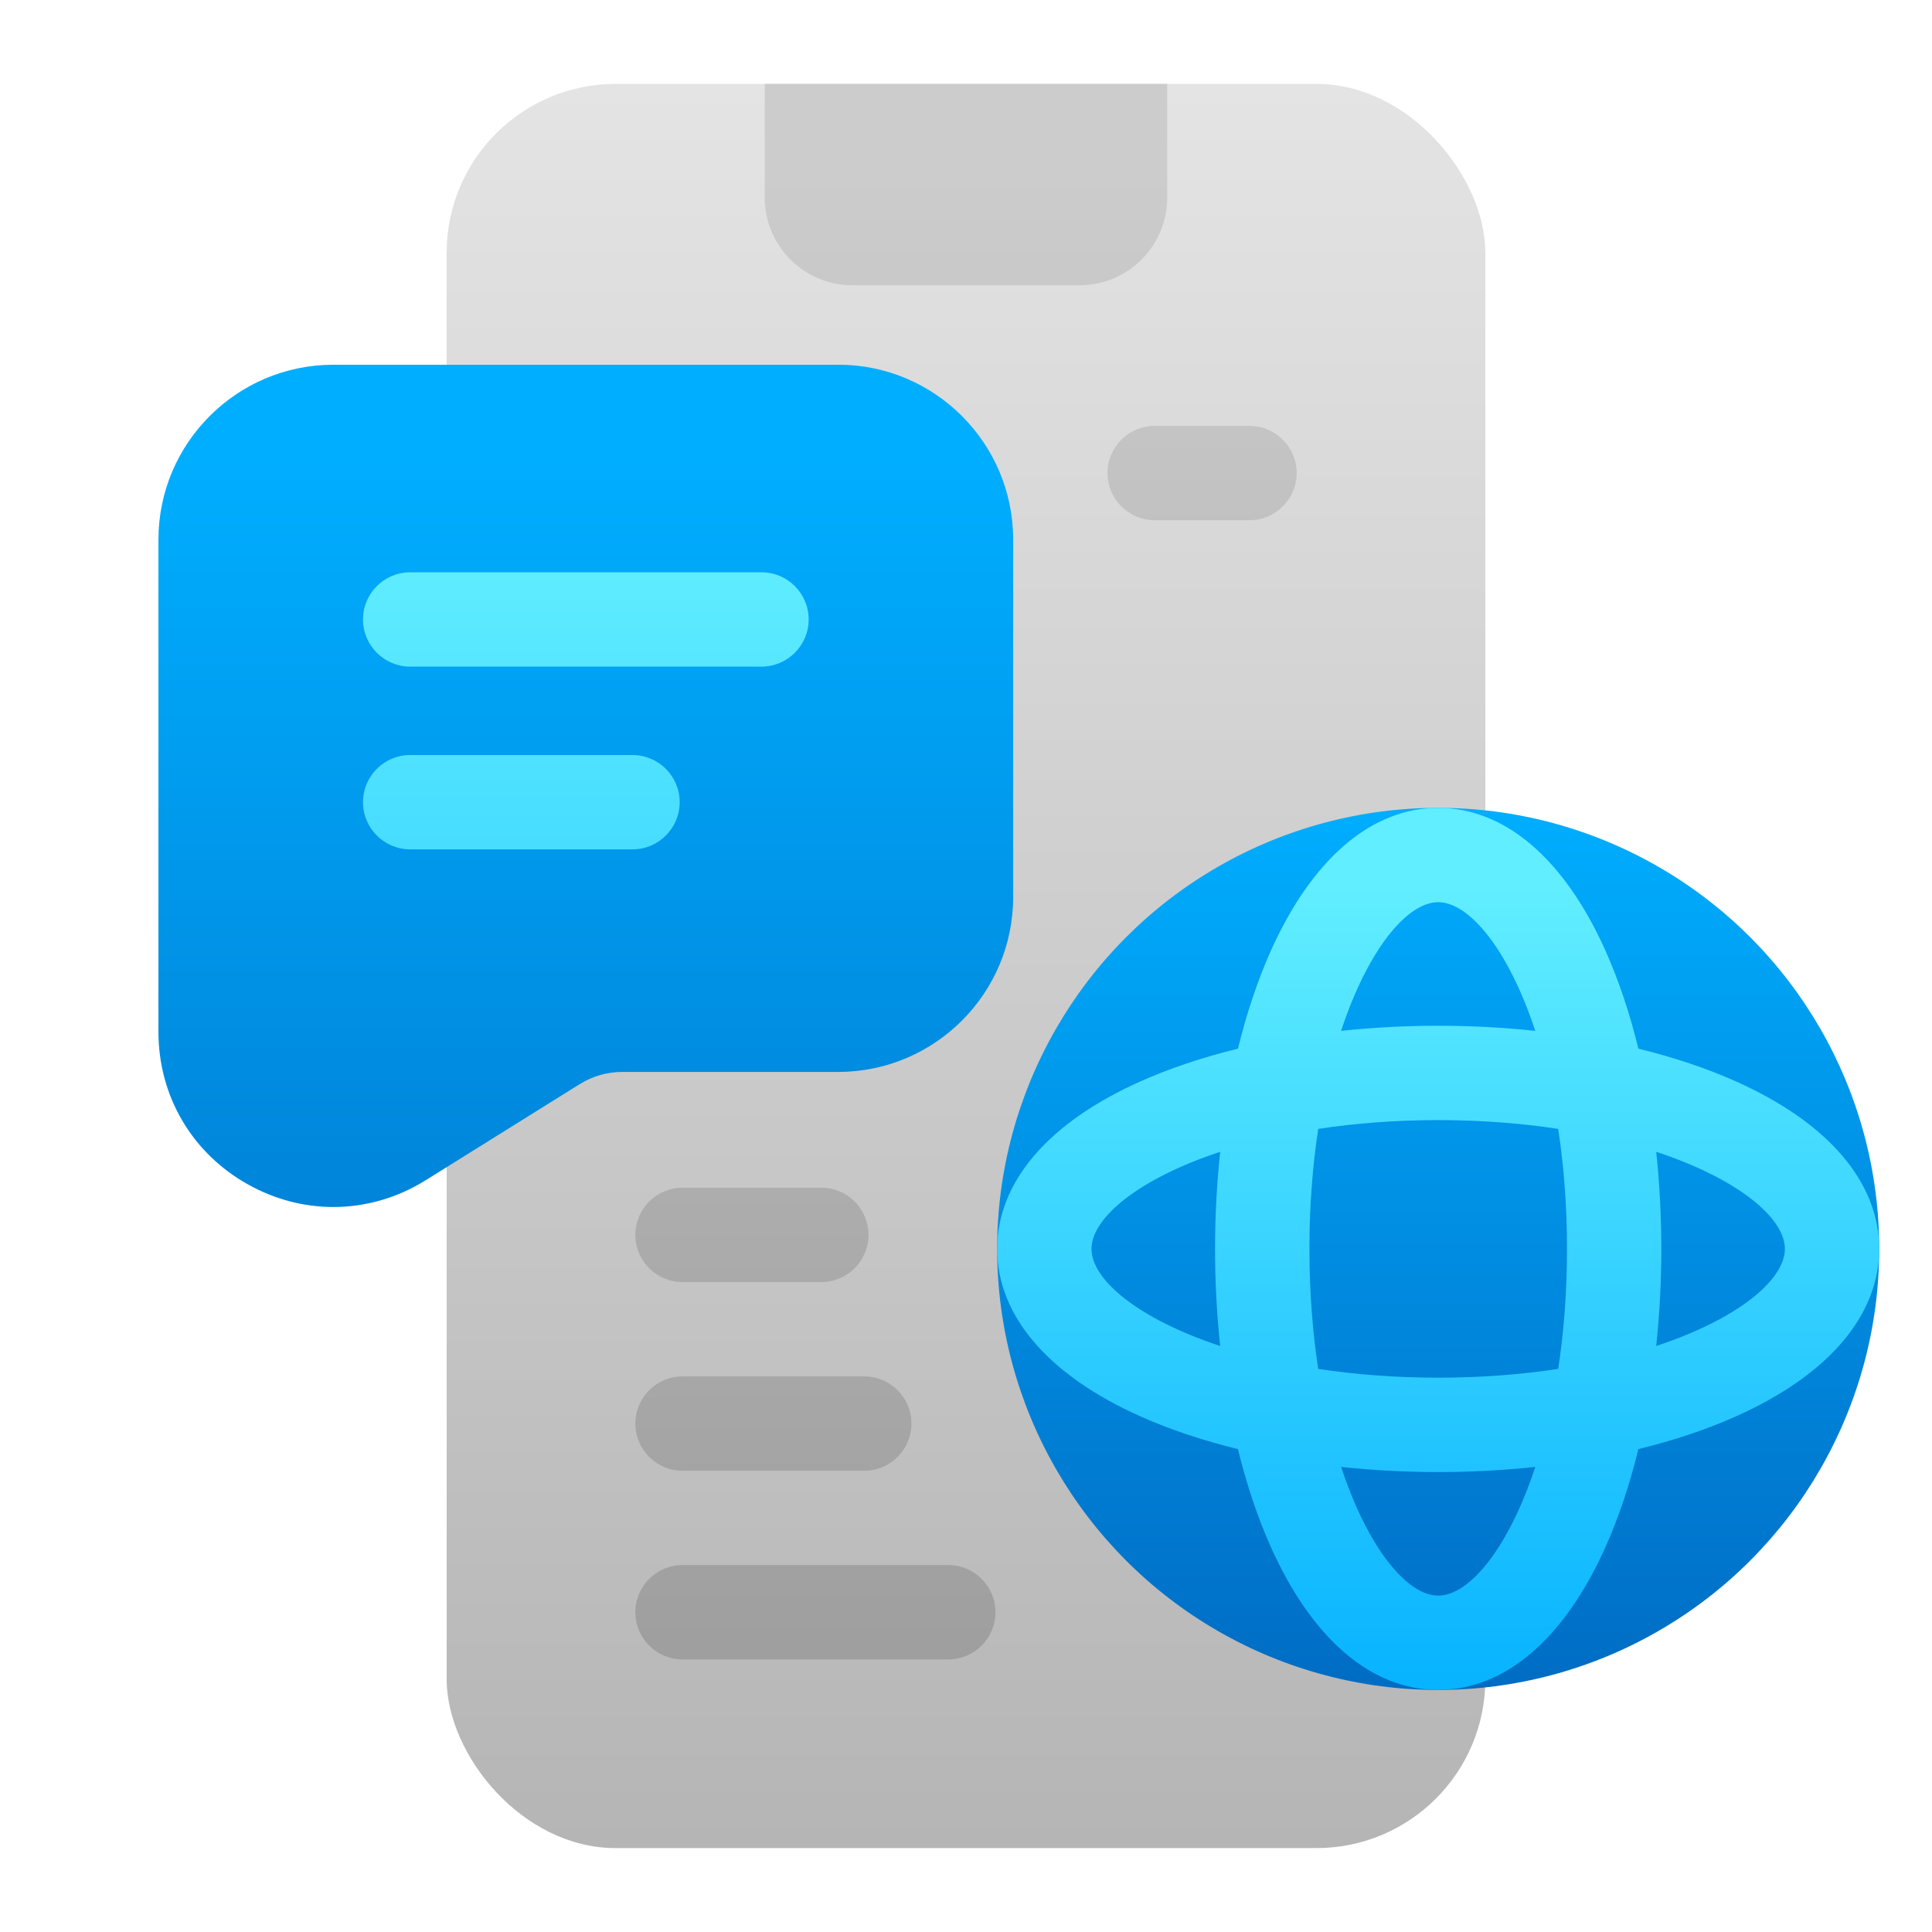 <svg id="Layer_1" height="512" viewBox="0 0 512 512" width="512" xmlns="http://www.w3.org/2000/svg" xmlns:xlink="http://www.w3.org/1999/xlink"><linearGradient id="linear-gradient" gradientUnits="userSpaceOnUse" x1="256" x2="256" y1="509.76" y2="2.28"><stop offset="0" stop-color="#b3b3b3"/><stop offset="1" stop-color="#e6e6e6"/></linearGradient><linearGradient id="linear-gradient-2" gradientUnits="userSpaceOnUse" x1="256" x2="256" y1="487.53" y2="45.23"><stop offset="0" stop-color="#999"/><stop offset="1" stop-color="#ccc"/></linearGradient><linearGradient id="linear-gradient-3" gradientUnits="userSpaceOnUse" x1="381.13" x2="381.13" y1="462.41" y2="211.62"><stop offset="0" stop-color="#0068c0"/><stop offset="1" stop-color="#00aeff"/></linearGradient><linearGradient id="linear-gradient-4" gradientUnits="userSpaceOnUse" x1="381.13" x2="381.13" y1="465.31" y2="234.99"><stop offset="0" stop-color="#00aeff"/><stop offset="1" stop-color="#61eeff"/></linearGradient><linearGradient id="linear-gradient-5" x1="155.25" x2="155.25" xlink:href="#linear-gradient-3" y1="457.09" y2="120.39"/><linearGradient id="linear-gradient-6" x1="155.25" x2="155.25" xlink:href="#linear-gradient-4" y1="446.94" y2="142.51"/><linearGradient id="linear-gradient-7" x1="138.16" x2="138.16" xlink:href="#linear-gradient-4" y1="446.94" y2="142.51"/><linearGradient id="linear-gradient-8" x1="216.09" x2="216.09" xlink:href="#linear-gradient-2" y1="487.53" y2="45.23"/><linearGradient id="linear-gradient-9" x1="204.96" x2="204.96" xlink:href="#linear-gradient-2" y1="487.53" y2="45.23"/><linearGradient id="linear-gradient-10" x1="199.26" x2="199.26" xlink:href="#linear-gradient-2" y1="487.53" y2="45.23"/><linearGradient id="linear-gradient-11" x1="318.56" x2="318.56" xlink:href="#linear-gradient-2" y1="487.53" y2="45.23"/><g><rect fill="url(#linear-gradient)" height="467.52" rx="44.75" width="275.26" x="118.37" y="22.24"/><path d="m202.67 22.24v30.11c0 12.84 10.41 23.25 23.25 23.25h60.16c12.84 0 23.25-10.41 23.25-23.25v-30.11z" fill="url(#linear-gradient-2)"/></g><g><circle cx="381.13" cy="330.97" fill="url(#linear-gradient-3)" r="116.88"/><path d="m460.03 286.58c-7.79-3.48-16.5-6.38-25.84-8.67-2.29-9.35-5.19-18.05-8.67-25.84-10.94-24.49-26.71-37.97-44.39-37.97s-33.45 13.49-44.39 37.97c-3.48 7.79-6.38 16.5-8.67 25.84-9.35 2.29-18.05 5.19-25.84 8.67-24.49 10.94-37.97 26.71-37.97 44.39s13.49 33.45 37.97 44.39c7.79 3.48 16.5 6.38 25.84 8.67 2.29 9.35 5.19 18.05 8.67 25.84 10.94 24.49 26.71 37.97 44.39 37.97s33.45-13.49 44.39-37.97c3.48-7.79 6.38-16.5 8.67-25.84 9.35-2.29 18.05-5.19 25.84-8.67 24.49-10.94 37.97-26.71 37.97-44.39s-13.49-33.45-37.97-44.39zm-78.9-47.49c8.2 0 18.58 12.43 25.73 34.1-8.35-.89-16.97-1.36-25.73-1.36s-17.38.47-25.73 1.36c7.15-21.67 17.53-34.1 25.73-34.1zm34.14 91.88c0 11.5-.86 22.14-2.33 31.8-9.66 1.47-20.3 2.33-31.8 2.33s-22.14-.86-31.8-2.33c-1.47-9.66-2.33-20.3-2.33-31.8s.86-22.14 2.33-31.8c9.66-1.47 20.3-2.33 31.8-2.33s22.14.86 31.8 2.33c1.47 9.66 2.33 20.3 2.33 31.8zm-126.01 0c0-8.2 12.43-18.58 34.1-25.73-.89 8.35-1.36 16.97-1.36 25.73s.47 17.38 1.36 25.73c-21.67-7.15-34.1-17.53-34.1-25.73zm91.88 91.88c-8.2 0-18.58-12.43-25.73-34.1 8.35.89 16.97 1.36 25.73 1.36s17.38-.47 25.73-1.36c-7.15 21.67-17.53 34.1-25.73 34.1zm57.77-66.15c.89-8.35 1.36-16.97 1.36-25.73s-.47-17.38-1.36-25.73c21.67 7.15 34.1 17.53 34.1 25.73s-12.43 18.58-34.1 25.73z" fill="url(#linear-gradient-4)"/></g><g><path d="m222.16 96.66h-133.83c-25.55 0-46.34 20.79-46.34 46.34v130.44c0 17.08 8.92 32.23 23.86 40.52 7.11 3.95 14.82 5.91 22.51 5.91 8.46 0 16.9-2.38 24.49-7.12l40.79-25.45c3.39-2.12 7.3-3.23 11.29-3.23h57.23c25.55 0 46.34-20.79 46.34-46.34v-94.74c0-25.55-20.79-46.34-46.34-46.34z" fill="url(#linear-gradient-5)"/><g><path d="m201.8 176.66h-93.1c-6.9 0-12.5-5.6-12.5-12.5s5.6-12.5 12.5-12.5h93.1c6.9 0 12.5 5.6 12.5 12.5s-5.6 12.5-12.5 12.5z" fill="url(#linear-gradient-6)"/><path d="m167.62 225.09h-58.92c-6.9 0-12.5-5.6-12.5-12.5s5.6-12.5 12.5-12.5h58.92c6.9 0 12.5 5.6 12.5 12.5s-5.6 12.5-12.5 12.5z" fill="url(#linear-gradient-7)"/></g></g><path d="m251.31 439.76h-70.44c-6.9 0-12.5-5.6-12.5-12.5s5.6-12.5 12.5-12.5h70.44c6.9 0 12.5 5.6 12.5 12.5s-5.6 12.5-12.5 12.5z" fill="url(#linear-gradient-8)"/><path d="m229.04 389.76h-48.17c-6.9 0-12.5-5.6-12.5-12.5s5.6-12.5 12.5-12.5h48.17c6.9 0 12.5 5.6 12.5 12.5s-5.6 12.5-12.5 12.5z" fill="url(#linear-gradient-9)"/><path d="m217.66 339.76h-36.79c-6.9 0-12.5-5.6-12.5-12.5s5.6-12.5 12.5-12.5h36.79c6.9 0 12.5 5.6 12.5 12.5s-5.6 12.5-12.5 12.5z" fill="url(#linear-gradient-10)"/><g fill="url(#linear-gradient-11)"><path d="m331.13 137.86h-25.13c-6.9 0-12.5-5.6-12.5-12.5s5.6-12.5 12.5-12.5h25.13c6.9 0 12.5 5.6 12.5 12.5s-5.6 12.5-12.5 12.5z"/><path d="m331.13 187.86h-25.13c-6.9 0-12.5-5.6-12.5-12.5s5.6-12.5 12.5-12.5h25.13c6.9 0 12.5 5.6 12.5 12.5s-5.6 12.5-12.5 12.5z"/></g></svg>